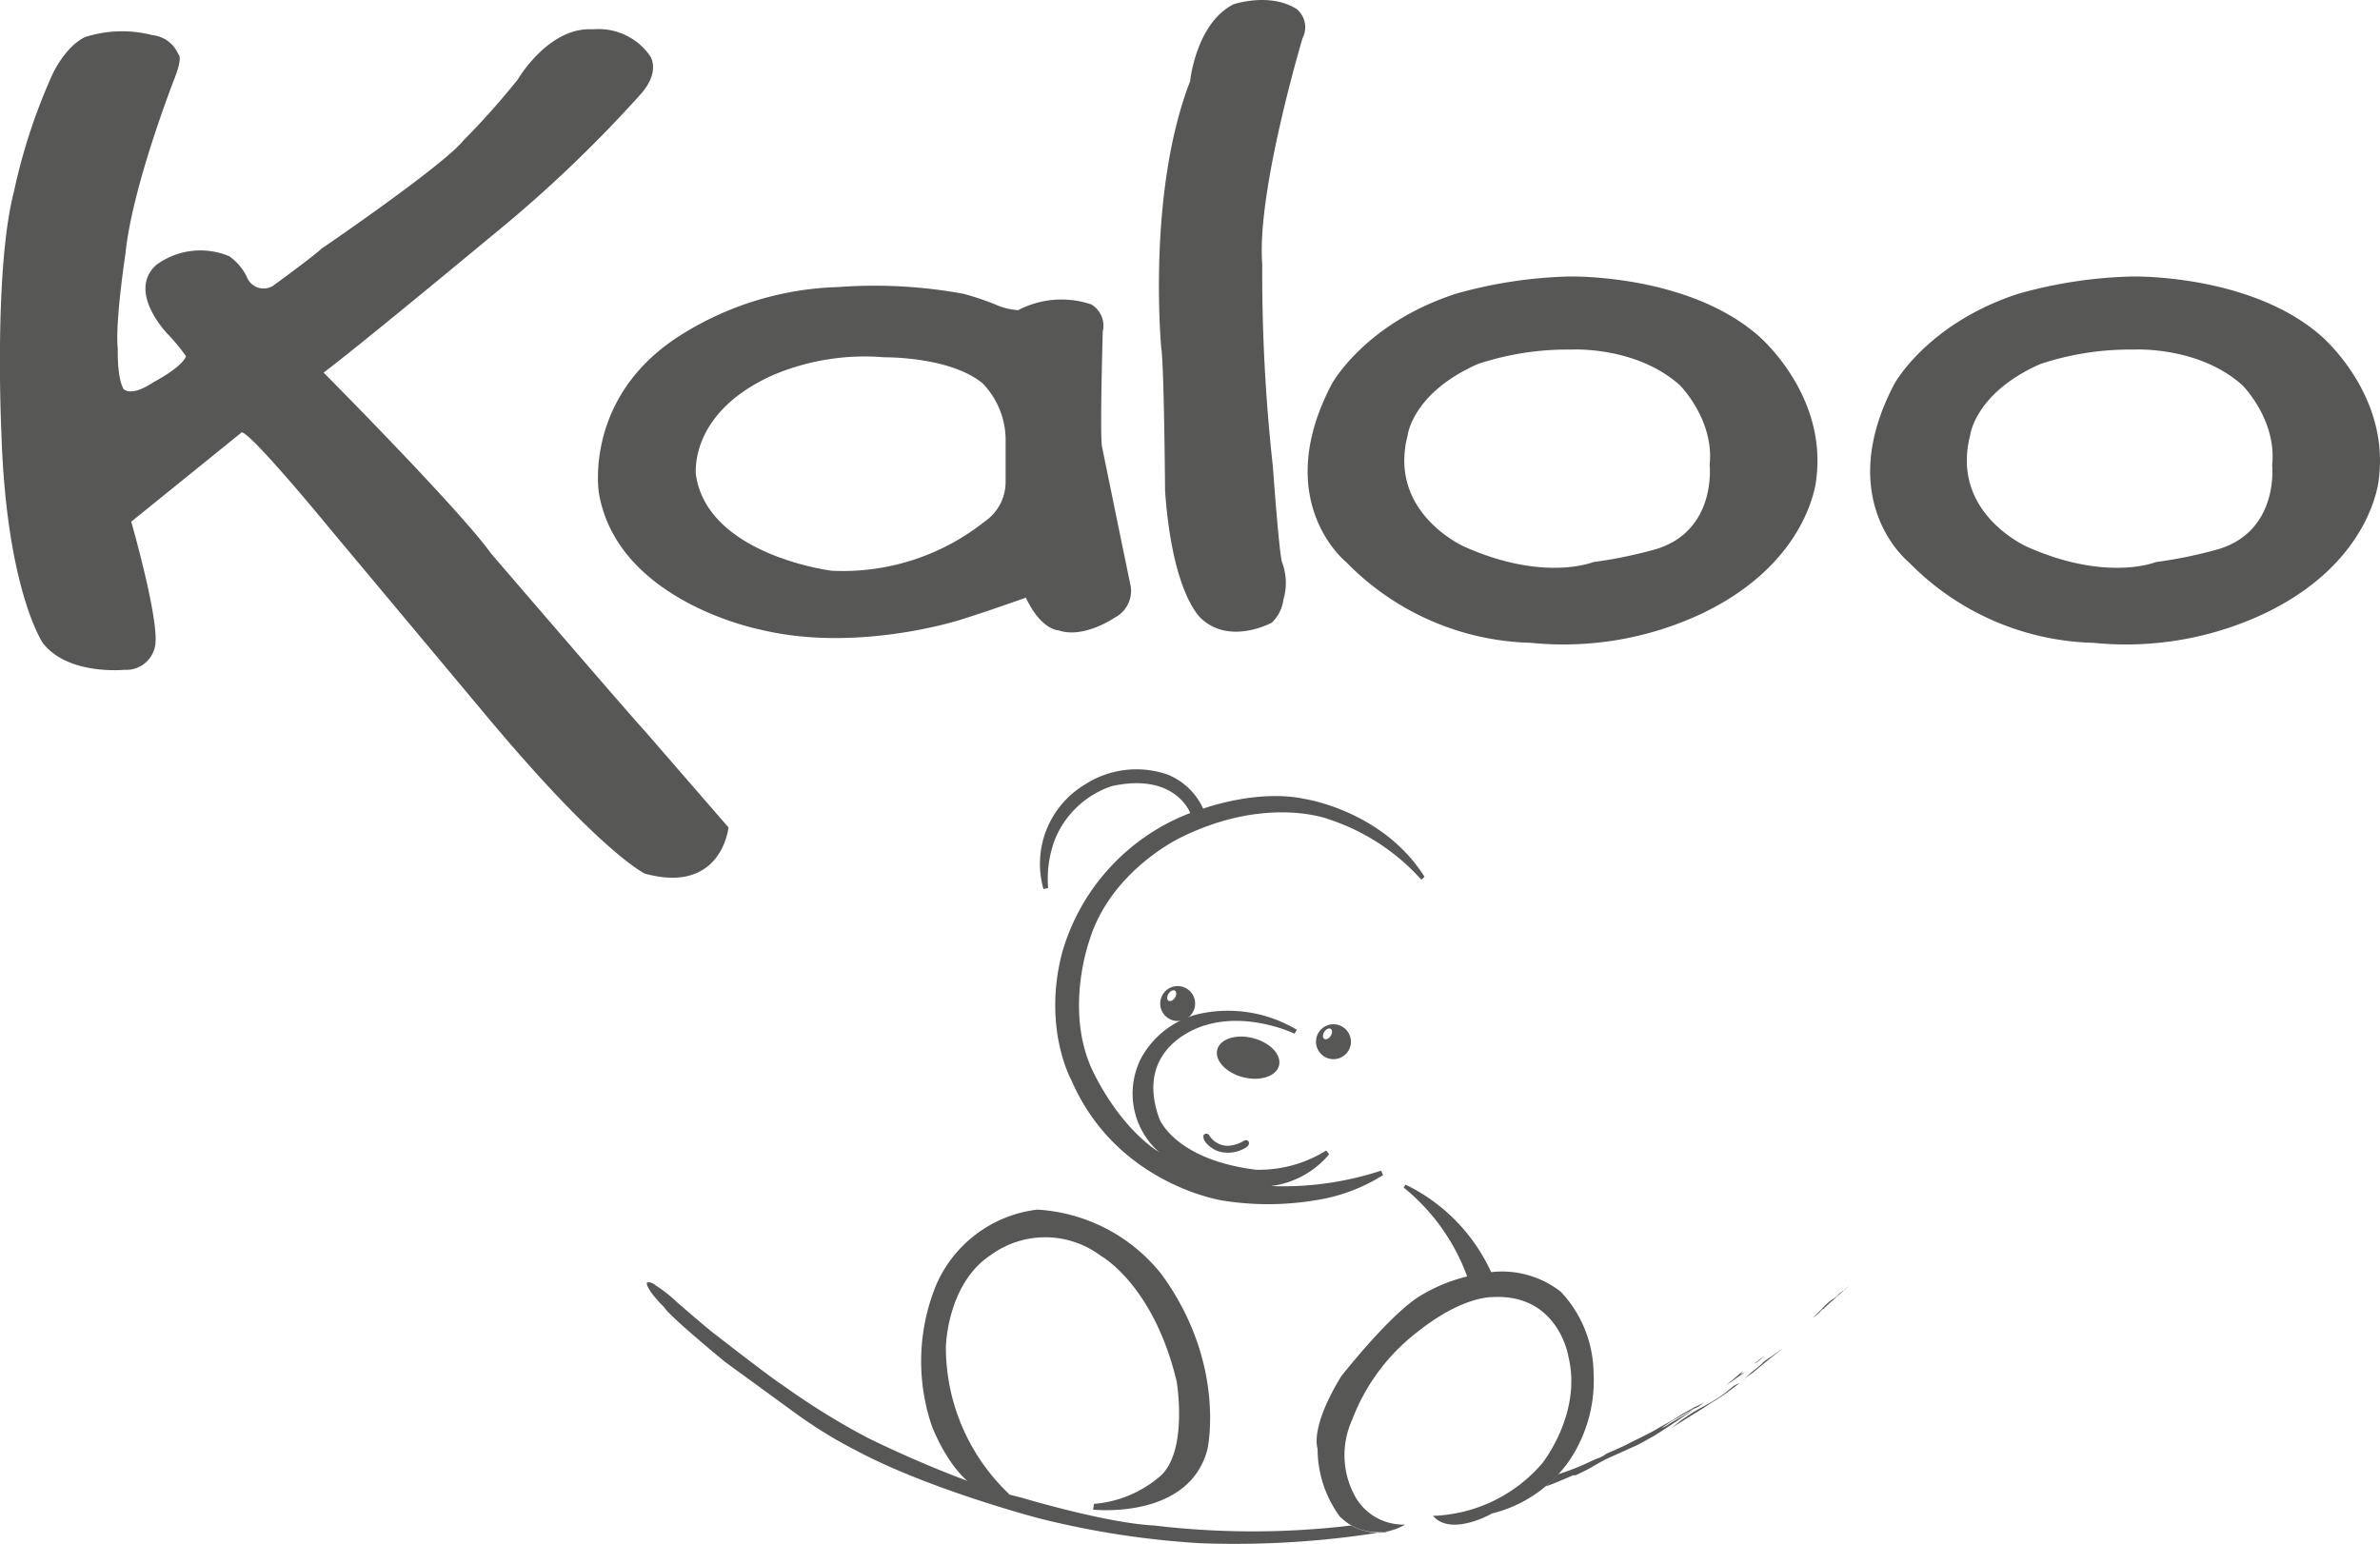 <svg xmlns="http://www.w3.org/2000/svg" width="230" height="149.265" viewBox="0 0 230 149.265">
  <g id="kaloo_logo_gy" transform="translate(-97.087 -195.244)">
    <g id="グループ_39" data-name="グループ 39" transform="translate(97.087 195.244)">
      <path id="パス_23" data-name="パス 23" d="M105.311,198.826a11.731,11.731,0,0,1,6.505-.186,3.056,3.056,0,0,1,2.509,1.859s.465.185-.371,2.323c0,0-4.089,10.41-4.74,16.915,0,0-1.022,6.691-.744,9.2,0,0-.092,2.788.558,3.9,0,0,.651.837,2.881-.65,0,0,2.7-1.394,3.16-2.509a18.431,18.431,0,0,0-1.766-2.138s-4-4.089-1.115-6.691a7.2,7.2,0,0,1,7.063-.837,5.327,5.327,0,0,1,1.673,1.952,1.735,1.735,0,0,0,2.509.929s3.718-2.695,4.74-3.624c0,0,11.71-7.992,13.661-10.409a74.511,74.511,0,0,0,5.3-5.947s2.975-5.112,7.249-4.833a6.061,6.061,0,0,1,5.483,2.509s1.116,1.394-.743,3.624a126.713,126.713,0,0,1-14.312,13.662s-12.639,10.5-16.449,13.382c0,0,13.2,13.289,16.17,17.471,0,0,13.1,15.243,15.055,17.379l7.9,9.107s-.65,6.506-8.085,4.461c0,0-4.182-1.952-15.149-15.055L129.1,246.5s-7.528-9.2-8.643-9.48l-10.687,8.643s2.694,9.387,2.323,11.9a2.827,2.827,0,0,1-2.974,2.416s-5.483.557-7.9-2.6c0,0-3.531-5.2-4-20.353,0,0-.744-15.7,1.208-23.232a56.118,56.118,0,0,1,3.717-11.339S103.359,199.755,105.311,198.826Z" transform="translate(-97.087 -195.244)" fill="#575756"/>
      <path id="パス_24" data-name="パス 24" d="M194.435,225.22a9.025,9.025,0,0,1,7.062-.557,2.391,2.391,0,0,1,1.116,2.6s-.279,9.387-.093,11.06c0,0,1.859,9.107,2.788,13.568a2.912,2.912,0,0,1-1.58,3.066s-2.975,2.046-5.39,1.209c0,0-1.673,0-3.16-3.16,0,0-3.9,1.394-6.319,2.136,0,0-10.037,3.255-19.423.931,0,0-13.755-2.7-15.521-13.2,0,0-1.486-9.108,7.621-15.055a30.131,30.131,0,0,1,15.52-4.832,47.551,47.551,0,0,1,12.081.65,26.465,26.465,0,0,1,3.067,1.023A6.432,6.432,0,0,0,194.435,225.22Zm-23.792,6.319c-8.178,3.717-7.341,9.665-7.341,9.665,1.208,7.714,13.1,9.2,13.1,9.2a22.023,22.023,0,0,0,14.776-4.739,4.634,4.634,0,0,0,2.044-3.9v-3.811a7.882,7.882,0,0,0-2.23-5.668c-3.16-2.6-9.479-2.509-9.479-2.509A22.678,22.678,0,0,0,170.643,231.539Z" transform="translate(-96.041 -195.244)" fill="#575756"/>
      <path id="パス_25" data-name="パス 25" d="M246.478,221.967s11.337-.28,18.215,5.669c0,0,6.69,5.576,5.668,13.847,0,0-.557,8.084-11.152,13.1a31.425,31.425,0,0,1-16.449,2.788,25.81,25.81,0,0,1-17.843-7.807s-7.343-5.854-1.394-17.192c0,0,3.159-5.855,11.988-8.735A44.085,44.085,0,0,1,246.478,221.967Zm-8.829,8.457c-6.32,2.788-6.784,6.877-6.784,6.877-1.951,7.528,5.483,10.781,5.483,10.781,7.712,3.439,12.453,1.485,12.453,1.485a43.378,43.378,0,0,0,5.576-1.115c6.413-1.579,5.669-8.27,5.669-8.27.464-4.368-2.881-7.713-2.881-7.713-4.274-3.811-10.5-3.439-10.5-3.439A27.427,27.427,0,0,0,237.649,230.424Z" transform="translate(-94.829 -195.244)" fill="#575756"/>
      <path id="パス_26" data-name="パス 26" d="M299.869,221.967s11.337-.28,18.215,5.669c0,0,6.69,5.576,5.668,13.847,0,0-.557,8.084-11.152,13.1a31.425,31.425,0,0,1-16.449,2.788,25.813,25.813,0,0,1-17.844-7.807s-7.342-5.854-1.394-17.192c0,0,3.16-5.855,11.989-8.735A44.085,44.085,0,0,1,299.869,221.967Zm-8.829,8.457c-6.32,2.788-6.784,6.877-6.784,6.877-1.952,7.528,5.482,10.781,5.482,10.781,7.713,3.439,12.454,1.485,12.454,1.485a43.378,43.378,0,0,0,5.576-1.115c6.412-1.579,5.668-8.27,5.668-8.27.464-4.368-2.88-7.713-2.88-7.713-4.275-3.811-10.5-3.439-10.5-3.439A27.426,27.426,0,0,0,291.04,230.424Z" transform="translate(-93.858 -195.244)" fill="#575756"/>
      <path id="パス_27" data-name="パス 27" d="M218.319,255.422s-3.9,2.138-6.691-.279c0,0-2.881-2.044-3.625-12.452,0,0-.092-12.176-.371-13.849,0,0-1.394-14.961,2.788-25.741,0,0,.558-5.577,4.182-7.436,0,0,3.532-1.207,6.134.466a2.274,2.274,0,0,1,.557,2.788s-4.46,14.868-3.9,21.838a170.149,170.149,0,0,0,1.022,19.516s.6,8.319.883,9.294a5.582,5.582,0,0,1,.139,3.625A3.745,3.745,0,0,1,218.319,255.422Z" transform="translate(-95.412 -195.244)" fill="#575756"/>
    </g>
    <g id="グループ_44" data-name="グループ 44" transform="translate(159.592 269.586)">
      <g id="グループ_42" data-name="グループ 42" transform="translate(26.544)">
        <g id="グループ_41" data-name="グループ 41" transform="translate(11.458)">
          <path id="パス_28" data-name="パス 28" d="M216.382,293.476c1.652.409,2.787,1.6,2.54,2.639s-1.787,1.564-3.438,1.157-2.783-1.6-2.541-2.651S214.734,293.057,216.382,293.476Z" transform="translate(-195.821 -267.491)" fill="#575756"/>
          <g id="グループ_40" data-name="グループ 40" transform="translate(11.614 20.959)">
            <path id="パス_29" data-name="パス 29" d="M209.517,288.5a1.686,1.686,0,1,1-2.032,1.242A1.68,1.68,0,0,1,209.517,288.5Zm-.664,1.081c.173-.27.176-.573.007-.684s-.447.019-.619.285-.173.579,0,.682S208.676,289.847,208.853,289.577Z" transform="translate(-207.435 -288.45)" fill="#575756"/>
            <path id="パス_30" data-name="パス 30" d="M224.573,292.19a1.686,1.686,0,1,1-2.033,1.242A1.681,1.681,0,0,1,224.573,292.19Zm-.665,1.081c.172-.27.177-.573.007-.684s-.447.019-.62.285-.173.58,0,.682S223.731,293.541,223.908,293.271Z" transform="translate(-207.435 -288.45)" fill="#575756"/>
          </g>
          <path id="パス_31" data-name="パス 31" d="M228.775,306.292a30.376,30.376,0,0,1-10.641,1.487,8.768,8.768,0,0,0,5.623-3.066l-.279-.373a12.205,12.205,0,0,1-6.785,1.86c-7.853-.976-9.339-4.927-9.339-4.927-2.6-7.155,4.368-9.013,4.368-9.013,4.275-1.348,8.689.789,8.689.789l.232-.371a12.954,12.954,0,0,0-9.665-1.487,8.682,8.682,0,0,0-5.436,4.321,7.543,7.543,0,0,0,1.812,9.015c-4.275-2.788-6.6-8.224-6.6-8.224-2.509-5.716-.186-12.176-.186-12.176,2.045-6.876,8.922-10.071,8.922-10.071,8.26-4.043,14.184-1.743,14.184-1.743a20.64,20.64,0,0,1,8.992,5.855l.313-.279c-4.042-6.412-11.6-7.527-11.6-7.527-4.565-.976-9.793.941-9.793.941a6.4,6.4,0,0,0-3.485-3.311,9.2,9.2,0,0,0-8.05,1.045,8.944,8.944,0,0,0-3.9,10.037l.454-.1a10.779,10.779,0,0,1,.674-4.74,9.017,9.017,0,0,1,5.483-5.11c6.134-1.348,7.574,2.6,7.574,2.6a20.492,20.492,0,0,0-12.36,13.43c-1.952,7.342.882,12.406.882,12.406,4.369,10.083,14.591,11.616,14.591,11.616a27.636,27.636,0,0,0,8.98-.024,16.963,16.963,0,0,0,6.551-2.439Z" transform="translate(-195.821 -267.491)" fill="#575756"/>
          <path id="パス_32" data-name="パス 32" d="M212.175,302.876a2.1,2.1,0,0,0,1.847,1.011,3.331,3.331,0,0,0,1.394-.418s.348-.279.557,0c0,0,.174.279-.209.557a3.233,3.233,0,0,1-2.927.314s-1.359-.662-1.22-1.464A.322.322,0,0,1,212.175,302.876Z" transform="translate(-195.821 -267.491)" fill="#575756"/>
        </g>
        <path id="パス_33" data-name="パス 33" d="M192.856,337.565a19.562,19.562,0,0,1-6.134-14.218s.093-6.134,4.368-8.922a8.938,8.938,0,0,1,10.6.091s5.111,2.788,7.341,12.176c0,0,1.115,6.691-1.58,9.107a11.114,11.114,0,0,1-6.412,2.694l-.093.558s9.294,1.024,11.059-5.855c0,0,1.858-8.27-4.46-16.913a16.554,16.554,0,0,0-11.989-6.227,12.232,12.232,0,0,0-9.758,7.248,19.468,19.468,0,0,0-.465,13.57S188.116,338.587,192.856,337.565Z" transform="translate(-184.363 -267.491)" fill="#575756"/>
        <path id="パス_34" data-name="パス 34" d="M230.959,307.919l.186-.279a17.476,17.476,0,0,1,8.271,8.458,9.231,9.231,0,0,1,6.738,1.9,11.636,11.636,0,0,1,3.159,7.807,13.836,13.836,0,0,1-2.37,8.551,12.894,12.894,0,0,1-7.434,5.064s-3.949,2.277-5.715.233a14.547,14.547,0,0,0,10.547-5.066s3.858-4.785,2.556-10.268c0,0-.928-6.179-7.388-5.809,0,0-2.836-.093-7.064,3.252a19.348,19.348,0,0,0-6.458,8.6,8.241,8.241,0,0,0,.325,7.482,5.317,5.317,0,0,0,4.786,2.649,5.139,5.139,0,0,1-6.32-.791,11.126,11.126,0,0,1-2.136-6.552s-.791-1.951,2.276-6.97c0,0,4.276-5.482,7.3-7.573a15.947,15.947,0,0,1,4.879-2.091A19.748,19.748,0,0,0,230.959,307.919Z" transform="translate(-184.363 -267.491)" fill="#575756"/>
      </g>
      <g id="グループ_43" data-name="グループ 43" transform="translate(0 49.592)">
        <path id="パス_35" data-name="パス 35" d="M157.82,317.119s.325-.185.883.279a12.837,12.837,0,0,1,1.951,1.533s3.114,2.7,3.625,3.067c0,0,5.668,4.415,6.6,4.973a69.8,69.8,0,0,0,8.318,5.158s8.689,4.321,14.823,5.761c0,0,8.177,2.463,12.825,2.694a80.144,80.144,0,0,0,19.051,0s2.091,1.163,3.763.512A89.84,89.84,0,0,1,211.35,342.3a84.149,84.149,0,0,1-15.66-2.418s-10.455-2.74-17.471-6.458a44.869,44.869,0,0,1-6.319-3.9l-6.506-4.74s-5.343-4.367-5.9-5.3C159.493,319.489,157.773,317.816,157.82,317.119Z" transform="translate(-157.819 -317.083)" fill="#575756"/>
        <path id="パス_36" data-name="パス 36" d="M245.875,335.636a23.93,23.93,0,0,0,2.579-.976s1.115-.523,1.324-.593a2.419,2.419,0,0,0,.767-.418s2.021-.871,2.335-1.08c0,0,2.37-1.15,2.683-1.394,0,0,1.342-.749,1.429-.8l.854-.54s.206-.117.428-.24c.2-.111.4-.224.5-.265l.244-.157.3-.139.679-.332-.557.4s-.121.055-.276.129l-.106.052-.075.037a3.438,3.438,0,0,0-.415.235,3.415,3.415,0,0,1-.435.209c-.087.018.087-.017.087-.017a7.8,7.8,0,0,0-.749.418,9.285,9.285,0,0,0-1.046.627l-.575.384a3.219,3.219,0,0,0,.784-.418l.819-.488.593-.331.331-.192.4-.244.175-.087-1.237.836s-2.6,1.743-2.841,1.83c0,0-1.481.836-1.655.871,0,0-2.161.976-2.283,1.028a14.635,14.635,0,0,0-1.429.75,19.036,19.036,0,0,1-1.917.993l-.278.017s-2.388,1.046-2.6,1.046C244.707,336.786,245.735,335.81,245.875,335.636Z" transform="translate(-157.819 -317.083)" fill="#575756"/>
        <path id="パス_37" data-name="パス 37" d="M256.888,331.129s.883-.721,1.022-.812l.7-.466a12.73,12.73,0,0,1,1.278-.743s.789-.418.975-.558a10.338,10.338,0,0,0,1.116-.743s.72-.581.859-.7a3.4,3.4,0,0,1,.582-.278s-.837.627-1.046.788c0,0-.812.582-.976.675,0,0-1.254.789-1.371.882,0,0-1.58.976-1.65,1.022Z" transform="translate(-157.819 -317.083)" fill="#575756"/>
        <path id="パス_38" data-name="パス 38" d="M263.6,326.644s.7-.581.906-.812c0,0,.952-.743,1.115-.93s.024-.046.024-.046a5.447,5.447,0,0,1,.79-.558l1.231-.882-1.836,1.464-1.091.906S263.671,326.553,263.6,326.644Z" transform="translate(-157.819 -317.083)" fill="#575756"/>
        <path id="パス_39" data-name="パス 39" d="M273.523,317.84a2.3,2.3,0,0,0-.7.6s-.134.091-.316.222a4.739,4.739,0,0,0-.985.847s-.953.976-1.093,1.046a3.839,3.839,0,0,0,.721-.558s.278-.349.395-.349c0,0,.79-.768.86-.79Z" transform="translate(-157.819 -317.083)" fill="#575756"/>
        <path id="パス_40" data-name="パス 40" d="M264.856,324.926l1-.767S265.135,324.878,264.856,324.926Z" transform="translate(-157.819 -317.083)" fill="#575756"/>
        <path id="パス_41" data-name="パス 41" d="M262.138,327.017l1.336-1.128.314-.266-.279.325.4-.161Z" transform="translate(-157.819 -317.083)" fill="#575756"/>
        <path id="パス_42" data-name="パス 42" d="M273.523,317.84" transform="translate(-157.819 -317.083)" fill="#575756"/>
        <path id="パス_43" data-name="パス 43" d="M273.523,317.84l.488-.466S273.593,317.84,273.523,317.84Z" transform="translate(-157.819 -317.083)" fill="#575756"/>
      </g>
    </g>
  </g>
</svg>
